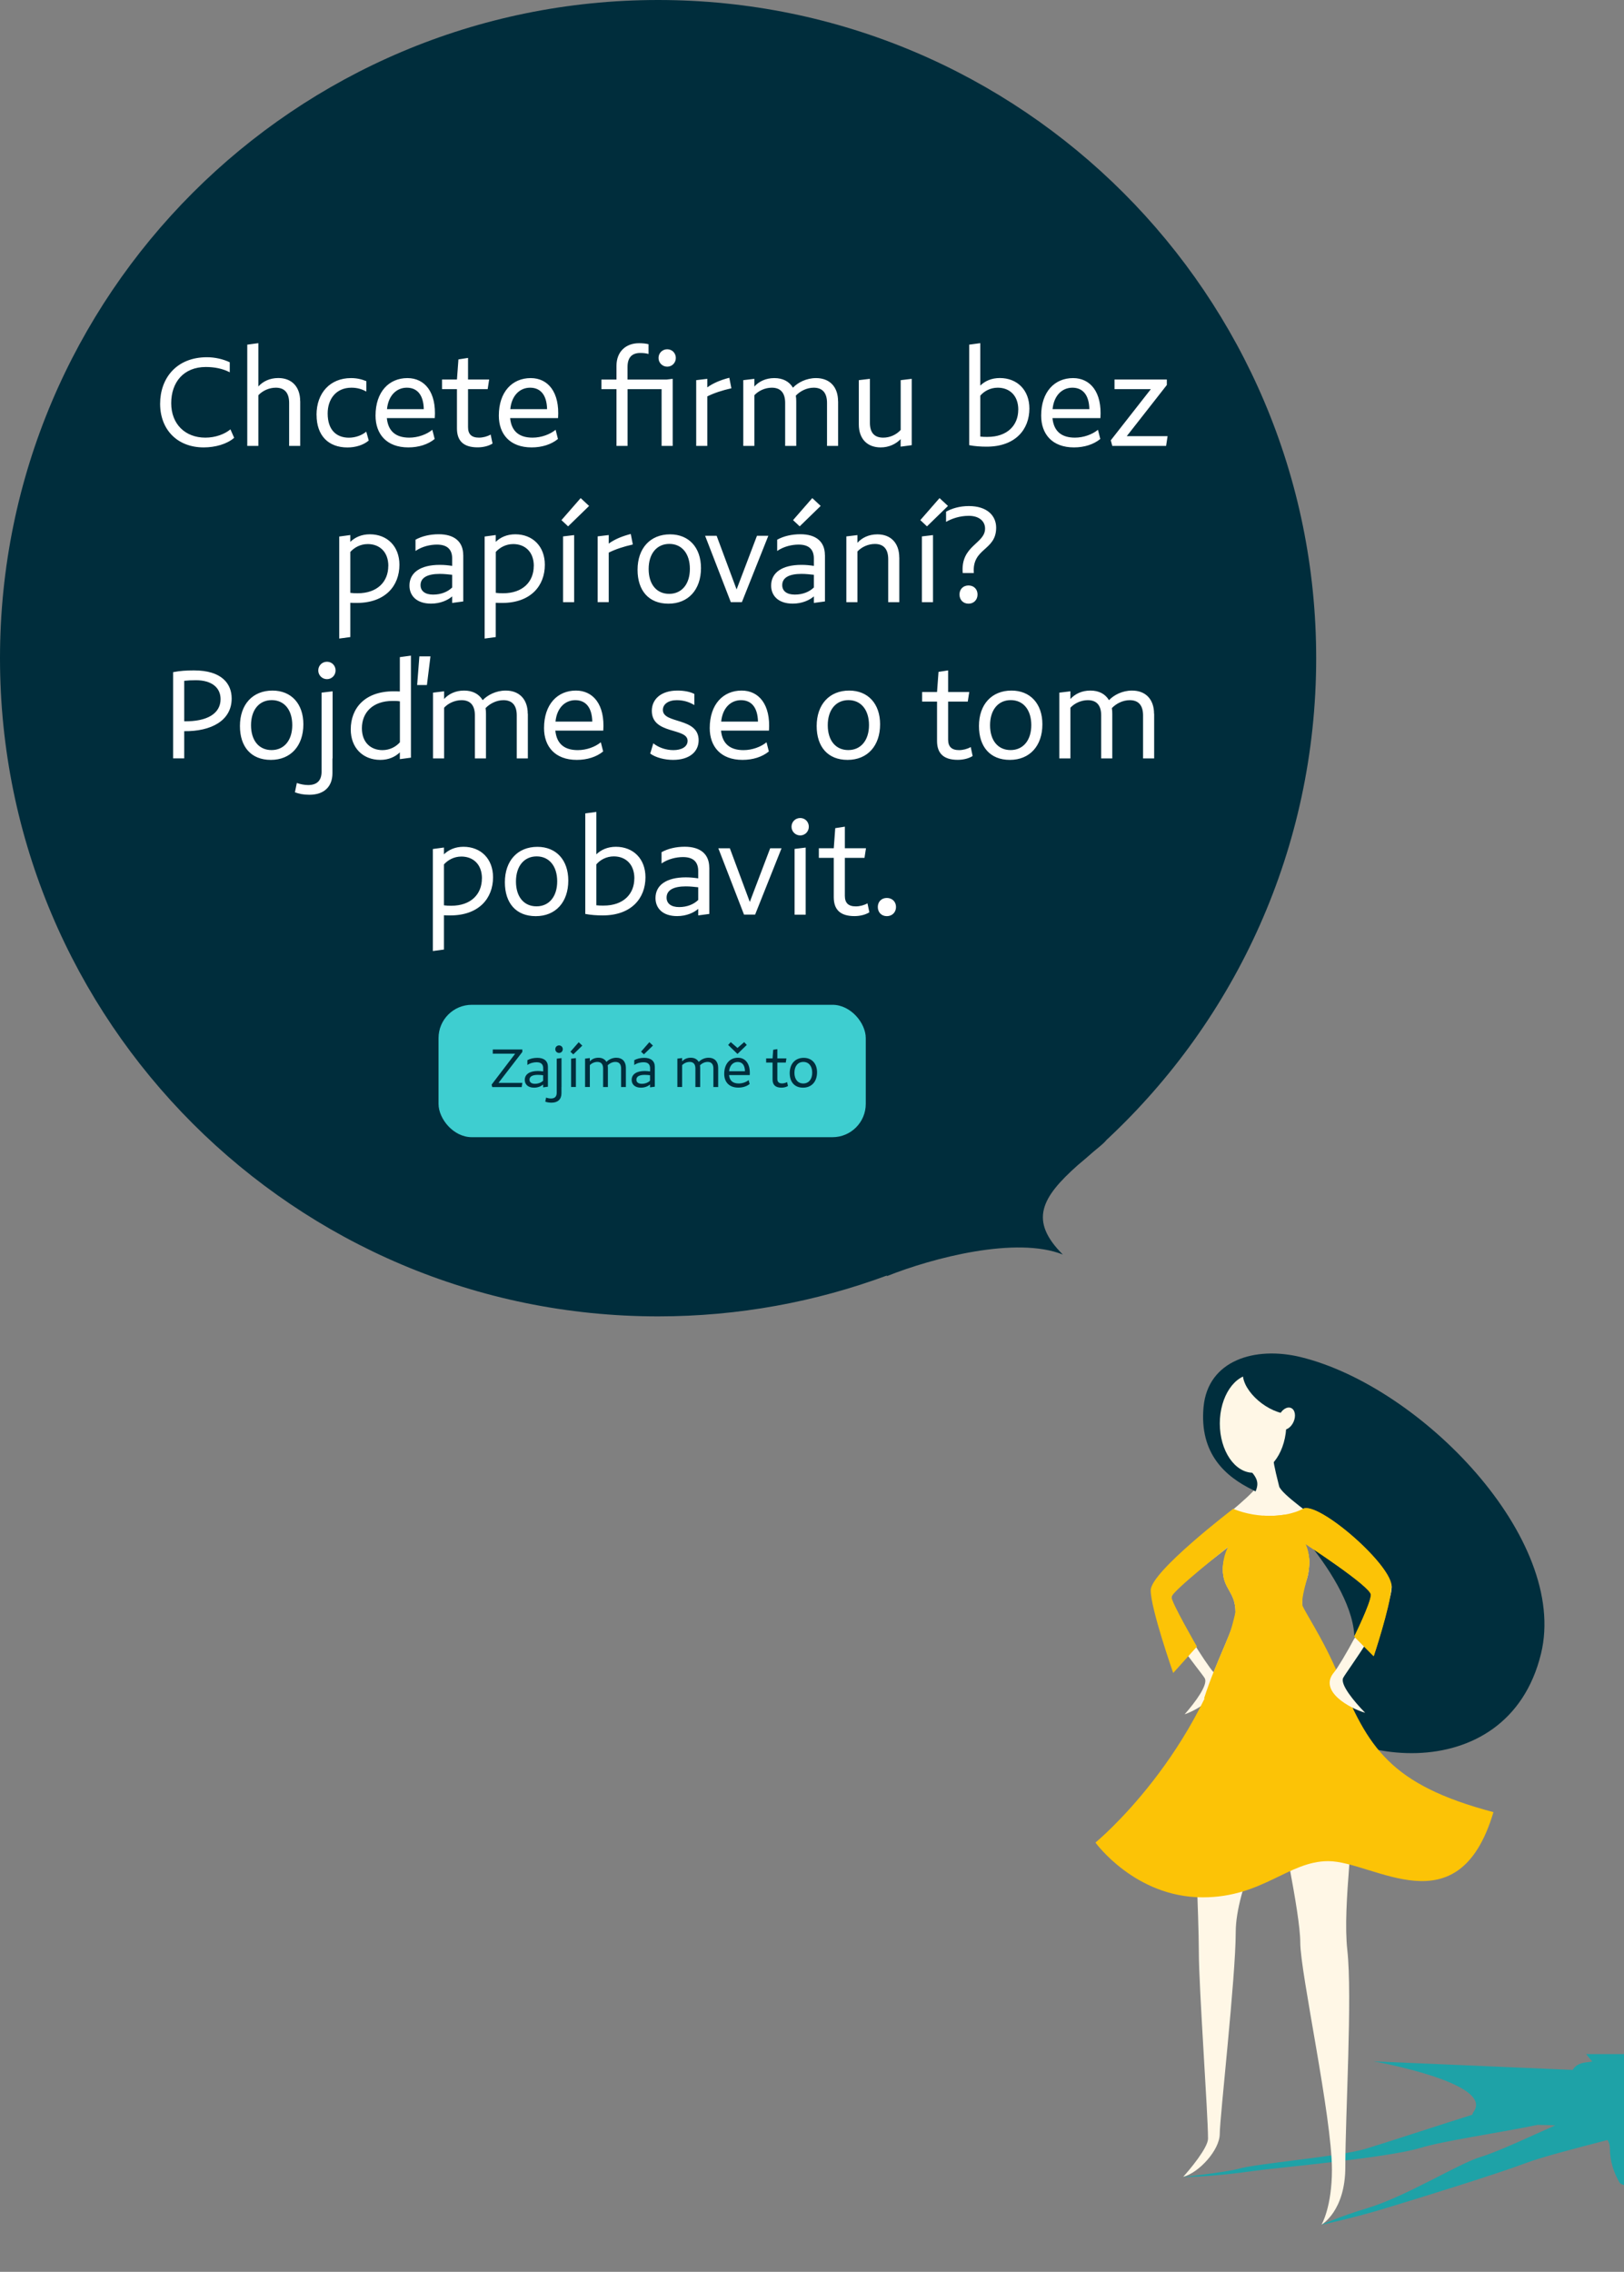 <svg id="Layer_1" xmlns="http://www.w3.org/2000/svg" viewBox="0 0 306 428"><rect x="0" y="0" width="306" height="428" fill="#808080" stroke="none"/><defs><style>.cls-2{fill:#fff7e6}.cls-5{fill:#002d3c}.cls-6{fill:#002e3d}.cls-7{fill:#fcc306}</style></defs><path class="cls-5" d="M208.6 214.66C232.84 192.03 248 159.79 248 124 248 55.52 192.48 0 124 0S0 55.52 0 124s55.52 124 124 124c15.17 0 29.71-2.73 43.15-7.71-.02.05-.04.1-.07.14 8.73-3.49 24.45-7.57 33.18-4.08-6.41-6.41-4.05-10.74 2.84-16.86 1-.83 1.98-1.67 2.95-2.53.39-.32.79-.65 1.19-.99.57-.47 1.02-.91 1.35-1.32Z"/><path class="cls-2" d="M237.11 279.55c-.97 3.01-20.34 15.97-20.12 20.04.25 4.68 9.34 15.39 10.01 16.58.68 1.18-1.75 4.49-3.79 6.8 2.68-.91 8.69-4.51 5.44-7.94-1.26-1.33-7.8-11.47-7.93-13.99-.11-2.15 13.58-11.01 14.78-13.39 1.2-2.38 1.61-8.1 1.61-8.1"/><path d="M360.32 381.69c-7.65-1.34-17.85-1.45-26.39.24-8.54 1.7-5.25 3.36-1.69 4.42.11.03.22.07.33.11-1.9.16-5.11.33-8.83.52h-24.87l1.15 1.41c-1.01.11-1.73.22-2.06.33-.85.29-1.35.73-1.62 1.24l-37.5-1.61s22.6 4.01 18.87 9.43c-.16.23-.25.43-.29.62-7.65 2.42-16.22 5.25-20.09 6.42-4.93 1.49-20.65 2.76-24.08 3.8-1.28.39-8.04 1.31-10.28 1.48 3.7.13 10.97-.76 13.3-1.11 3.42-.52 25.01-2.42 31.23-4.3 4.63-1.4 14.18-2.73 22.21-4.37 1.12.01 2.24.04 3.34.09-4.06 1.77-10.57 4.89-14.07 5.95-4.18 1.26-13.95 7.41-21.33 9.64-5.21 1.57-8.68 3.14-8.68 3.14s5.59-1.15 11.74-3.01c7.28-2.2 21.22-6.53 26.6-8.55 3.19-1.21 9.1-2.72 15.57-4.41.3.44.46.94.46 1.53 0 2.48.76 4.66 1.81 6.48.23.4 1.29.51 1.54.87 2.25 3.26 5.19 5.11 5.19 5.11l1.62-4.49-.16-1.56 4.35-12.09c10.8 2.26 30.95 4.45 48.86.9 21.58-4.28 13.72-14.69-6.26-18.2Z" style="fill:#1ea2a7"/><path class="cls-6" d="M245.1 255.67c-8.66-2.11-17.5.61-18.32 9.38-.83 8.89 4.21 13.18 9.28 15.65 4.83 2.36 21.4 19.95 18.88 30.28-1.69 6.94-6.74 9.46-12.93 7.95 8.48 13.96 41.98 18.74 48.35-7.37 5.28-21.64-22.63-50.36-45.27-55.89"/><path class="cls-2" d="M235.29 276.73c2.12 2.12 1.88 3.13.88 5.13-1 2-5.75 9.88-5.75 13.76s2.38 4.13 2.38 8.13-7.86 15.69-7.86 27.32.95 30 .95 36.69 1.73 30.49 1.73 35.14c0 1.73-3.48 5.89-4.68 7.2 2.96-.75 6.89-5.05 6.89-8.1s3.01-29.57 3.01-38 6.62-19.41 6.62-30.75c0-5.01-.27-6.82-.27-6.82l.58.11s-.08 5.23.63 10.96c.72 5.74 4.6 22.8 4.6 28.46s5.97 32.81 5.97 42.8c0 7.06-1.96 10.35-1.96 10.35s4.48-2.53 4.48-10.87c0-9.88 1.34-32.14.38-40.81-.96-8.67 1.5-22.8 1.5-37.01 0-15.33-10.03-23.39-10.03-28.21 0-4.13 1.24-3.7 1.36-7.79.12-4.09-4.58-10.12-5.66-14.33-1.08-4.21-1.08-4.94-1.08-4.94l-4.68 1.59Z"/><path class="cls-7" d="M245.94 290.83c-5.73-1.46-10.97-.54-14.53.6-.6 1.58-1.01 3.06-1.01 4.19 0 3.88 2.38 4.13 2.38 8.13 0 2.7-3.58 8.91-5.91 16.23 5.16.67 10.17 3.78 12.32 6.45l.58.11s3.7-7.24 14.09-6.12c-2.8-9.07-8.52-14.56-8.52-18.21 0-4.13 1.24-3.7 1.36-7.79.03-1.08-.28-2.3-.76-3.58"/><path class="cls-2" d="M242.38 268.18c0 5.12-2.79 9.28-6.26 9.28-3.46 0-6.27-4.14-6.28-9.27 0-5.12 2.79-9.28 6.26-9.28 3.46 0 6.27 4.14 6.28 9.27"/><path class="cls-6" d="M234.18 258.88c0 3.24 4.73 7.51 9.02 7.57 4.29.06 2.46-8.47 2.46-8.47l-11.47.9Z"/><path class="cls-2" d="M243.74 267.86c-.49 1.11-1.49 1.74-2.24 1.41-.75-.33-.96-1.5-.47-2.6.49-1.11 1.49-1.74 2.24-1.41.75.33.96 1.5.47 2.6"/><path class="cls-7" d="M232.35 284.25c4.74 1.97 10.36 1.57 13.17 0 2.81-1.57 17.05 10.76 16.69 14.78-.36 4.01-3.35 12.98-3.35 12.98l-3.66-3.7s3.14-6.34 3.14-7.88-12.39-9.6-12.39-9.6.76 1.25.76 3.58-1.36 5.44-1.36 7.79c0 .82 3.94 6.32 6.88 13.49 5.51 13.47 9.59 20.52 29.17 25.71-6.6 22.17-22.53 9.23-31.14 9.23-7.47 0-12.37 6.82-23.64 6.82-12.77 0-20.21-10.32-20.21-10.32s20.14-16.53 26.38-43.38c.8-3.45-2.38-3.88-2.38-8.13 0-2.55 1.01-4.19 1.01-4.19s-10.68 8.41-10.68 9.45 4.79 9.33 4.79 9.33l-4.47 4.97s-4.24-12.08-4.24-15.58 15.53-15.34 15.53-15.34"/><path class="cls-2" d="M241.05 280.08c1.13 2.96 21.16 14.87 21.16 18.94 0 4.69-8.51 15.87-9.12 17.08-.61 1.22 1.99 4.39 4.14 6.58-2.73-.77-8.92-4.04-5.86-7.63 1.19-1.39 7.18-11.87 7.18-14.39 0-2.16-14.14-10.27-15.47-12.58-1.33-2.31-2.03-8-2.03-8"/><path class="cls-7" d="M245.48 284.25c-1.72.96-4.5 1.48-7.48 1.29 0 .21.02.41.02.62-.01 3.3-.23 6.6-.11 9.9 3 .12 5.73 1.04 8 2.56.36-1.46.75-2.94.75-4.19 0-2.34-.76-3.58-.76-3.58s12.39 8.06 12.39 9.6-3.14 7.88-3.14 7.88l3.66 3.7s3-8.96 3.35-12.98c.36-4.01-13.88-16.35-16.69-14.78"/><path d="M30.17 76.07c0-4.79 3.06-8.77 8.83-8.77 1.5 0 3.06.36 4.29.95v1.89c-1.31-.7-2.9-1-4.51-1-4.18 0-6.52 2.87-6.52 6.82s2.65 6.49 6.43 6.49c1.89 0 3.62-.64 4.73-1.56l.7 1.59c-1.36 1.2-3.59 1.81-5.74 1.81-5.01 0-8.21-3.4-8.21-8.22Zm26.4-.47v8.41h-2.09v-8.1c0-1.84-.81-2.87-2.51-2.87-1.28 0-2.51.58-3.29 1.42v9.55h-2.09V64.93l2.09-.28v8.16c.86-.95 2.14-1.59 3.76-1.59 2.53 0 4.12 1.64 4.12 4.37Zm3.07 2.56c0-4.15 2.59-6.93 6.49-6.93 1.14 0 2.01.22 2.9.58v1.95c-.81-.42-1.64-.72-2.81-.72-2.95 0-4.48 2.2-4.48 4.85 0 3.26 1.78 4.57 4.01 4.57 1.25 0 2.48-.47 3.26-1.14l.47 1.67c-.97.84-2.45 1.31-4.01 1.31-3.59 0-5.82-2.23-5.82-6.13Zm22.3.61h-9.05c.25 2.56 1.78 3.68 4.23 3.68 1.64 0 3.29-.61 4.34-1.48l.44 1.73c-1.25 1.03-3.01 1.59-4.96 1.59-4.12 0-6.18-2.53-6.18-5.99 0-4.48 2.53-7.07 6.01-7.07 3.26 0 5.49 2.65 5.15 7.55Zm-9.02-1.69h6.93c-.06-2.73-1.28-4.04-3.2-4.04s-3.48 1.45-3.73 4.04Zm19.89 6.48c-.7.45-1.73.72-2.81.72-2.67 0-3.9-1.22-3.9-3.56v-7.41h-2.81V71.5h2.81l.28-3.79 1.81-.28v4.07h3.98l-.28 1.81h-3.7v7.16c0 1.34.67 1.98 2.06 1.98.75 0 1.59-.22 2.2-.58l.36 1.7Zm12.36-4.79h-9.05c.25 2.56 1.78 3.68 4.23 3.68 1.64 0 3.29-.61 4.34-1.48l.44 1.73c-1.25 1.03-3.01 1.59-4.96 1.59-4.12 0-6.18-2.53-6.18-5.99 0-4.48 2.53-7.07 6.01-7.07 3.26 0 5.49 2.65 5.15 7.55Zm-9.02-1.69h6.93c-.06-2.73-1.28-4.04-3.2-4.04s-3.48 1.45-3.73 4.04Zm22.11-5.57h7.32l1.17-.14v12.64h-2.09V73.32h-6.41v10.69h-2.09V73.32h-2.84v-1.81h2.84v-2.59c0-2.62 1.7-4.26 4.26-4.26.67 0 1.25.06 1.78.19v1.84c-.47-.14-.97-.19-1.56-.19-1.5 0-2.4.78-2.4 2.65v2.37Zm9.08-4.07c0 .92-.72 1.64-1.62 1.64s-1.64-.72-1.64-1.64.72-1.64 1.64-1.64 1.62.72 1.62 1.64Zm10.47 5.71c-1.73.39-3.26.89-4.54 1.53v9.33h-2.09V71.62l2.09-.25v1.61c1.17-.84 2.53-1.39 4.15-1.81l.39 1.98Zm20.11 2.45v8.41h-2.09v-8.1c0-1.84-.81-2.87-2.51-2.87-1.34 0-2.59.67-3.37 1.5.06.33.08.7.08 1.06v8.41h-2.09v-8.1c0-1.84-.81-2.87-2.51-2.87-1.28 0-2.51.58-3.29 1.42v9.55h-2.09V71.62l2.09-.25v1.45c.86-.95 2.14-1.59 3.76-1.59s2.81.64 3.51 1.81c.92-.97 2.51-1.81 4.35-1.81 2.56 0 4.15 1.64 4.15 4.37Zm13.87-4.23v12.5l-2.09.28v-1.42c-.89.92-2.2 1.56-3.76 1.56-2.54 0-4.12-1.62-4.12-4.34v-8.33l2.09-.25v8.27c0 1.81.78 2.81 2.51 2.81 1.25 0 2.45-.53 3.29-1.45v-9.38l2.09-.25Zm22.17 5.59c0 3.98-2.67 7.19-8.05 7.19-1.14 0-2.25-.08-3.29-.28V64.93l2.09-.28v7.99c.89-.86 2.12-1.42 3.68-1.42 3.29 0 5.57 2.28 5.57 5.74Zm-2.09.23c0-2.73-1.7-4.15-3.87-4.15-1.42 0-2.59.67-3.29 1.5v7.71c.45.06.81.06 1.36.06 3.76 0 5.79-2.2 5.79-5.12Zm15.49 1.58h-9.05c.25 2.56 1.78 3.68 4.23 3.68 1.64 0 3.29-.61 4.34-1.48l.44 1.73c-1.25 1.03-3.01 1.59-4.96 1.59-4.12 0-6.18-2.53-6.18-5.99 0-4.48 2.53-7.07 6.01-7.07 3.26 0 5.49 2.65 5.15 7.55Zm-9.03-1.69h6.93c-.06-2.73-1.28-4.04-3.2-4.04s-3.48 1.45-3.73 4.04Zm13.98 5.09H220l-.28 1.84h-10.14l-.28-1.06 7.55-9.64H210V71.5h9.86v1.03l-7.55 9.64ZM75.26 106.4c0 3.98-2.67 7.19-8.05 7.19-.39 0-.81 0-1.2-.03v6.46l-2.09.28v-19.22l2.09-.28v1.28c.89-.86 2.12-1.42 3.68-1.42 3.29 0 5.57 2.28 5.57 5.74Zm-2.09.22c0-2.7-1.7-4.12-3.87-4.12-1.42 0-2.56.67-3.29 1.48v7.71c.45.06.81.08 1.36.08 3.76 0 5.79-2.2 5.79-5.15Zm14.12-2.03v8.72l-2.09.28v-1.23c-.81.7-2.2 1.36-3.98 1.36-2.73 0-4.07-1.5-4.07-3.4 0-2.42 2.03-3.9 5.71-3.9.89 0 1.59.08 2.34.19v-1.39c0-1.62-.84-2.62-2.87-2.62-1.23 0-2.78.33-4.04 1.2v-2.12c1.2-.67 2.73-1.03 4.37-1.03 2.98 0 4.62 1.42 4.62 3.93Zm-2.09 6.1v-2.4c-.75-.08-1.48-.17-2.34-.17-2.26 0-3.62.67-3.62 2.12 0 1.11.86 1.78 2.37 1.78s2.76-.53 3.59-1.34Zm17.46-4.29c0 3.98-2.67 7.19-8.05 7.19-.39 0-.81 0-1.2-.03v6.46l-2.09.28v-19.22l2.09-.28v1.28c.89-.86 2.12-1.42 3.68-1.42 3.29 0 5.57 2.28 5.57 5.74Zm-2.08.22c0-2.7-1.7-4.12-3.87-4.12-1.42 0-2.56.67-3.29 1.48v7.71c.45.06.81.08 1.36.08 3.76 0 5.79-2.2 5.79-5.15Zm6.46-7.46-1.25-1.17 3.62-4.15 1.59 1.48-3.95 3.84Zm-.95 14.29v-12.39l2.09-.25v12.64h-2.09Zm13.15-10.87c-1.73.39-3.26.89-4.54 1.53v9.33h-2.09v-12.39l2.09-.25v1.61c1.17-.84 2.53-1.39 4.15-1.81l.39 1.98Zm.89 4.77c0-4.07 2.4-6.68 6.13-6.68 3.54 0 5.82 2.48 5.82 6.35 0 4.09-2.4 6.71-6.13 6.71s-5.82-2.48-5.82-6.38Zm9.86-.17c0-2.87-1.5-4.71-3.87-4.71s-3.9 1.84-3.9 4.73 1.5 4.68 3.87 4.68 3.9-1.84 3.9-4.71Zm12.64-6.24h2.14l-4.98 12.5h-2.09l-4.84-12.5h2.17l3.76 10.11 3.84-10.11Zm12.81 3.65v8.72l-2.09.28v-1.23c-.81.7-2.2 1.36-3.98 1.36-2.73 0-4.07-1.5-4.07-3.4 0-2.42 2.03-3.9 5.71-3.9.89 0 1.59.08 2.34.19v-1.39c0-1.62-.84-2.62-2.87-2.62-1.23 0-2.78.33-4.04 1.2v-2.12c1.2-.67 2.73-1.03 4.37-1.03 2.98 0 4.62 1.42 4.62 3.93Zm-2.09 6.1v-2.4c-.75-.08-1.48-.17-2.34-.17-2.26 0-3.62.67-3.62 2.12 0 1.11.86 1.78 2.37 1.78s2.76-.53 3.59-1.34Zm1.28-15.37-3.95 3.84-1.25-1.17 3.62-4.15 1.59 1.48Zm14.82 9.72v8.41h-2.09v-8.1c0-1.84-.81-2.87-2.51-2.87-1.28 0-2.51.58-3.29 1.42v9.55h-2.09v-12.39l2.09-.25v1.45c.86-.95 2.14-1.59 3.76-1.59 2.53 0 4.12 1.64 4.12 4.37Zm5.21-5.88-1.25-1.17 3.62-4.15 1.59 1.48-3.95 3.84Zm-.95 14.29v-12.39l2.09-.25v12.64h-2.09Zm7.69-5.49c-.45-5.21 4.21-5.49 4.21-8.38 0-1.42-1.17-2.4-3.06-2.4-1.73 0-3.23.53-4.29 1.14V96.4c1.03-.58 2.51-1.06 4.29-1.06 3.48 0 5.15 1.84 5.15 4.07 0 4.4-4.57 3.76-4.21 8.55h-2.09Zm-.61 4.04c0-1 .7-1.7 1.7-1.7s1.7.7 1.7 1.7-.7 1.73-1.7 1.73-1.7-.72-1.7-1.73ZM43.65 131.6c0 4.15-3.84 6.21-8.94 6.15v5.12h-2.09v-16.24c1.31-.25 2.48-.33 3.93-.33 5.26 0 7.1 2.53 7.1 5.29Zm-8.94 4.29c4.32.06 6.85-1.45 6.85-4.18 0-2.23-1.75-3.56-4.65-3.56-.81 0-1.5.03-2.2.11v7.63Zm10.5.89c0-4.07 2.4-6.68 6.13-6.68 3.54 0 5.82 2.48 5.82 6.35 0 4.09-2.4 6.71-6.13 6.71s-5.82-2.48-5.82-6.38Zm9.86-.17c0-2.87-1.5-4.71-3.87-4.71s-3.9 1.84-3.9 4.73 1.5 4.68 3.87 4.68 3.9-1.84 3.9-4.71Zm7.6-6.37v12.64h-.03v2.78c0 2.56-1.59 4.07-4.34 4.07-1.14 0-2.06-.19-2.73-.47l.36-1.75c.61.22 1.42.39 2.12.39 1.64 0 2.54-.81 2.54-2.51v-14.9l2.09-.25Zm.56-3.93c0 .92-.72 1.64-1.62 1.64s-1.64-.72-1.64-1.64.72-1.64 1.64-1.64 1.62.72 1.62 1.64Zm12.11-2.51 2.09-.28v19.22l-2.09.28v-1.28c-.89.86-2.12 1.42-3.68 1.42-3.29 0-5.57-2.28-5.57-5.74 0-4.01 2.67-7.18 8.05-7.18.39 0 .81 0 1.2.03v-6.46Zm0 8.33c-.45-.08-.81-.08-1.36-.08-3.76 0-5.79 2.2-5.79 5.15 0 2.7 1.7 4.12 3.87 4.12 1.42 0 2.59-.67 3.29-1.48v-7.71Zm3.68-8.47h2.09l-.67 5.4H78.6l.42-5.4Zm20.44 10.81v8.41h-2.09v-8.1c0-1.84-.81-2.87-2.51-2.87-1.34 0-2.59.67-3.37 1.5.06.33.08.7.08 1.06v8.41h-2.09v-8.1c0-1.84-.81-2.87-2.51-2.87-1.28 0-2.51.58-3.29 1.42v9.55h-2.09v-12.39l2.09-.25v1.45c.86-.95 2.14-1.59 3.76-1.59s2.81.64 3.51 1.81c.92-.97 2.51-1.81 4.34-1.81 2.56 0 4.15 1.64 4.15 4.37Zm14.23 3.17h-9.05c.25 2.56 1.78 3.68 4.23 3.68 1.64 0 3.29-.61 4.34-1.48l.44 1.73c-1.25 1.03-3.01 1.59-4.96 1.59-4.12 0-6.18-2.53-6.18-5.99 0-4.48 2.53-7.07 6.01-7.07 3.26 0 5.49 2.65 5.15 7.55Zm-9.02-1.69h6.93c-.06-2.73-1.28-4.04-3.2-4.04s-3.48 1.45-3.73 4.04Zm17.85 6.01.58-1.92c.97.78 2.34 1.28 3.79 1.28s2.67-.58 2.67-1.75c0-2.53-6.74-1.14-6.74-5.65 0-2.17 1.7-3.82 4.84-3.82 1.2 0 2.4.22 3.17.64v2.09c-.95-.56-1.98-.92-3.31-.92-1.62 0-2.62.78-2.62 1.84 0 2.67 6.74 1.34 6.74 5.71 0 2.17-1.73 3.7-4.82 3.7-1.56 0-3.26-.42-4.32-1.2Zm22.39-4.32h-9.05c.25 2.56 1.78 3.68 4.23 3.68 1.64 0 3.29-.61 4.34-1.48l.44 1.73c-1.25 1.03-3.01 1.59-4.96 1.59-4.12 0-6.18-2.53-6.18-5.99 0-4.48 2.53-7.07 6.01-7.07 3.26 0 5.49 2.65 5.15 7.55Zm-9.02-1.69h6.93c-.06-2.73-1.28-4.04-3.2-4.04s-3.48 1.45-3.73 4.04Zm17.99.83c0-4.07 2.4-6.68 6.13-6.68 3.54 0 5.82 2.48 5.82 6.35 0 4.09-2.4 6.71-6.13 6.71s-5.82-2.48-5.82-6.38Zm9.86-.17c0-2.87-1.5-4.71-3.87-4.71s-3.9 1.84-3.9 4.73 1.5 4.68 3.87 4.68 3.9-1.84 3.9-4.71Zm19.53 5.82c-.7.45-1.73.72-2.81.72-2.67 0-3.9-1.22-3.9-3.56v-7.41h-2.81v-1.81h2.81l.28-3.79 1.81-.28v4.07h3.98l-.28 1.81h-3.7v7.16c0 1.34.67 1.98 2.06 1.98.75 0 1.59-.22 2.2-.58l.36 1.7Zm1.19-5.65c0-4.07 2.4-6.68 6.13-6.68 3.54 0 5.82 2.48 5.82 6.35 0 4.09-2.4 6.71-6.13 6.71s-5.82-2.48-5.82-6.38Zm9.86-.17c0-2.87-1.5-4.71-3.87-4.71s-3.9 1.84-3.9 4.73 1.5 4.68 3.87 4.68 3.9-1.84 3.9-4.71Zm23.15-2.14v8.41h-2.09v-8.1c0-1.84-.81-2.87-2.51-2.87-1.34 0-2.59.67-3.37 1.5.06.33.08.7.08 1.06v8.41h-2.09v-8.1c0-1.84-.81-2.87-2.51-2.87-1.28 0-2.51.58-3.29 1.42v9.55h-2.09v-12.39l2.09-.25v1.45c.86-.95 2.14-1.59 3.76-1.59s2.81.64 3.51 1.81c.92-.97 2.51-1.81 4.34-1.81 2.56 0 4.15 1.64 4.15 4.37ZM92.9 165.27c0 3.98-2.67 7.19-8.05 7.19-.39 0-.81 0-1.2-.03v6.46l-2.09.28v-19.22l2.09-.28v1.28c.89-.86 2.12-1.42 3.68-1.42 3.29 0 5.57 2.28 5.57 5.74Zm-2.09.22c0-2.7-1.7-4.12-3.87-4.12-1.42 0-2.56.67-3.29 1.48v7.71c.45.06.81.08 1.36.08 3.76 0 5.79-2.2 5.79-5.15Zm4.32.73c0-4.07 2.4-6.68 6.13-6.68 3.54 0 5.82 2.48 5.82 6.35 0 4.09-2.4 6.71-6.13 6.71s-5.82-2.48-5.82-6.38Zm9.86-.17c0-2.87-1.5-4.71-3.87-4.71s-3.9 1.84-3.9 4.73 1.5 4.68 3.87 4.68 3.9-1.84 3.9-4.71Zm16.63-.78c0 3.98-2.67 7.19-8.05 7.19-1.14 0-2.25-.08-3.29-.28v-18.94l2.09-.28v7.99c.89-.86 2.12-1.42 3.68-1.42 3.29 0 5.57 2.28 5.57 5.74Zm-2.09.22c0-2.73-1.7-4.15-3.87-4.15-1.42 0-2.59.67-3.29 1.5v7.71c.45.06.81.06 1.36.06 3.76 0 5.79-2.2 5.79-5.12Zm14.12-2.03v8.72l-2.09.28v-1.23c-.81.7-2.2 1.36-3.98 1.36-2.73 0-4.07-1.5-4.07-3.4 0-2.42 2.03-3.9 5.71-3.9.89 0 1.59.08 2.34.19v-1.39c0-1.62-.84-2.62-2.87-2.62-1.23 0-2.78.33-4.04 1.2v-2.12c1.2-.67 2.73-1.03 4.37-1.03 2.98 0 4.62 1.42 4.62 3.93Zm-2.09 6.1v-2.4c-.75-.08-1.48-.17-2.34-.17-2.26 0-3.62.67-3.62 2.12 0 1.11.86 1.78 2.37 1.78s2.76-.53 3.59-1.34Zm13.56-9.75h2.14l-4.98 12.5h-2.09l-4.84-12.5h2.17l3.76 10.11 3.84-10.11Zm4.02-4.06c0-.92.72-1.64 1.64-1.64s1.62.72 1.62 1.64-.72 1.64-1.62 1.64-1.64-.72-1.64-1.64Zm.58 16.57v-12.39l2.09-.25v12.64h-2.09Zm14.09-.45c-.7.45-1.73.72-2.81.72-2.67 0-3.9-1.22-3.9-3.56v-7.41h-2.81v-1.81h2.81l.28-3.79 1.81-.28v4.07h3.98l-.28 1.81h-3.7v7.16c0 1.34.67 1.98 2.06 1.98.75 0 1.59-.22 2.2-.58l.36 1.7Zm1.59-1c0-1 .7-1.7 1.7-1.7s1.73.7 1.73 1.7-.72 1.73-1.73 1.73-1.7-.72-1.7-1.73Z" style="fill:#fff"/><rect x="82.63" y="189.3" width="80.5" height="24.94" rx="6.27" ry="6.27" style="fill:#3eced0"/><path class="cls-5" d="M98.42 197.72v.46l-4.49 5.83h4.49l-.12.79h-5.55l-.12-.46 4.44-5.83h-4.22v-.79h5.58Zm4.82 3.26v3.75l-.9.12v-.53c-.35.3-.95.59-1.71.59-1.18 0-1.75-.65-1.75-1.46 0-1.04.88-1.68 2.46-1.68.38 0 .68.04 1.01.08v-.6c0-.7-.36-1.13-1.24-1.13-.53 0-1.2.14-1.74.52v-.91c.52-.29 1.18-.44 1.88-.44 1.28 0 1.99.61 1.99 1.69Zm-.9 2.62v-1.03c-.32-.04-.64-.07-1.01-.07-.97 0-1.56.29-1.56.91 0 .48.37.77 1.02.77s1.19-.23 1.55-.58Zm3.46-4.25v5.44h-.01v1.2c0 1.1-.68 1.75-1.87 1.75-.49 0-.89-.08-1.18-.2l.16-.76c.26.1.61.17.91.17.71 0 1.09-.35 1.09-1.08v-6.42l.9-.11Zm.24-1.69c0 .4-.31.71-.7.71s-.71-.31-.71-.71.31-.71.71-.71.7.31.7.71Zm1.98.98-.54-.5 1.56-1.79.68.64-1.7 1.65Zm-.41 6.15v-5.34l.9-.11v5.44h-.9Zm10.32-3.62v3.62h-.9v-3.49c0-.79-.35-1.24-1.08-1.24-.58 0-1.12.29-1.45.65.02.14.04.3.04.46v3.62h-.9v-3.49c0-.79-.35-1.24-1.08-1.24-.55 0-1.08.25-1.42.61v4.11h-.9v-5.34l.9-.11v.62c.37-.41.92-.68 1.62-.68s1.21.28 1.51.78c.4-.42 1.08-.78 1.87-.78 1.1 0 1.79.71 1.79 1.88Zm5.45-.19v3.75l-.9.12v-.53c-.35.3-.95.59-1.71.59-1.18 0-1.75-.65-1.75-1.46 0-1.04.88-1.68 2.46-1.68.38 0 .68.04 1.01.08v-.6c0-.7-.36-1.13-1.24-1.13-.53 0-1.2.14-1.74.52v-.91c.52-.29 1.18-.44 1.88-.44 1.28 0 1.99.61 1.99 1.69Zm-.9 2.62v-1.03c-.32-.04-.64-.07-1.01-.07-.97 0-1.56.29-1.56.91 0 .48.37.77 1.02.77s1.19-.23 1.55-.58Zm.55-6.62-1.7 1.65-.54-.5 1.56-1.79.68.64Zm12.29 4.19v3.62h-.9v-3.49c0-.79-.35-1.24-1.08-1.24-.58 0-1.12.29-1.45.65.02.14.04.3.04.46v3.62h-.9v-3.49c0-.79-.35-1.24-1.08-1.24-.55 0-1.08.25-1.42.61v4.11h-.9v-5.34l.9-.11v.62c.37-.41.92-.68 1.62-.68s1.21.28 1.51.78c.4-.42 1.08-.78 1.87-.78 1.1 0 1.79.71 1.79 1.88Zm5.95 1.37h-3.9c.11 1.1.77 1.58 1.82 1.58.71 0 1.42-.26 1.87-.64l.19.74c-.54.44-1.29.68-2.13.68-1.77 0-2.66-1.09-2.66-2.58 0-1.93 1.09-3.05 2.59-3.05 1.4 0 2.36 1.14 2.22 3.25Zm-.56-5.68-1.75 1.7-1.76-1.7.49-.53 1.27 1.1 1.26-1.1.49.53Zm-3.33 4.95h2.99c-.02-1.18-.55-1.74-1.38-1.74s-1.5.62-1.61 1.74Zm11.08 2.79c-.3.19-.74.31-1.21.31-1.15 0-1.68-.53-1.68-1.54v-3.19h-1.21v-.78h1.21l.12-1.63.78-.12v1.75h1.71l-.12.78h-1.59v3.08c0 .58.29.85.89.85.32 0 .68-.1.95-.25l.16.73Zm.34-2.43c0-1.75 1.03-2.88 2.64-2.88 1.52 0 2.51 1.07 2.51 2.73 0 1.76-1.03 2.89-2.64 2.89s-2.51-1.07-2.51-2.75Zm4.24-.08c0-1.24-.65-2.03-1.67-2.03s-1.68.79-1.68 2.04.65 2.02 1.67 2.02 1.68-.79 1.68-2.03Z"/></svg>